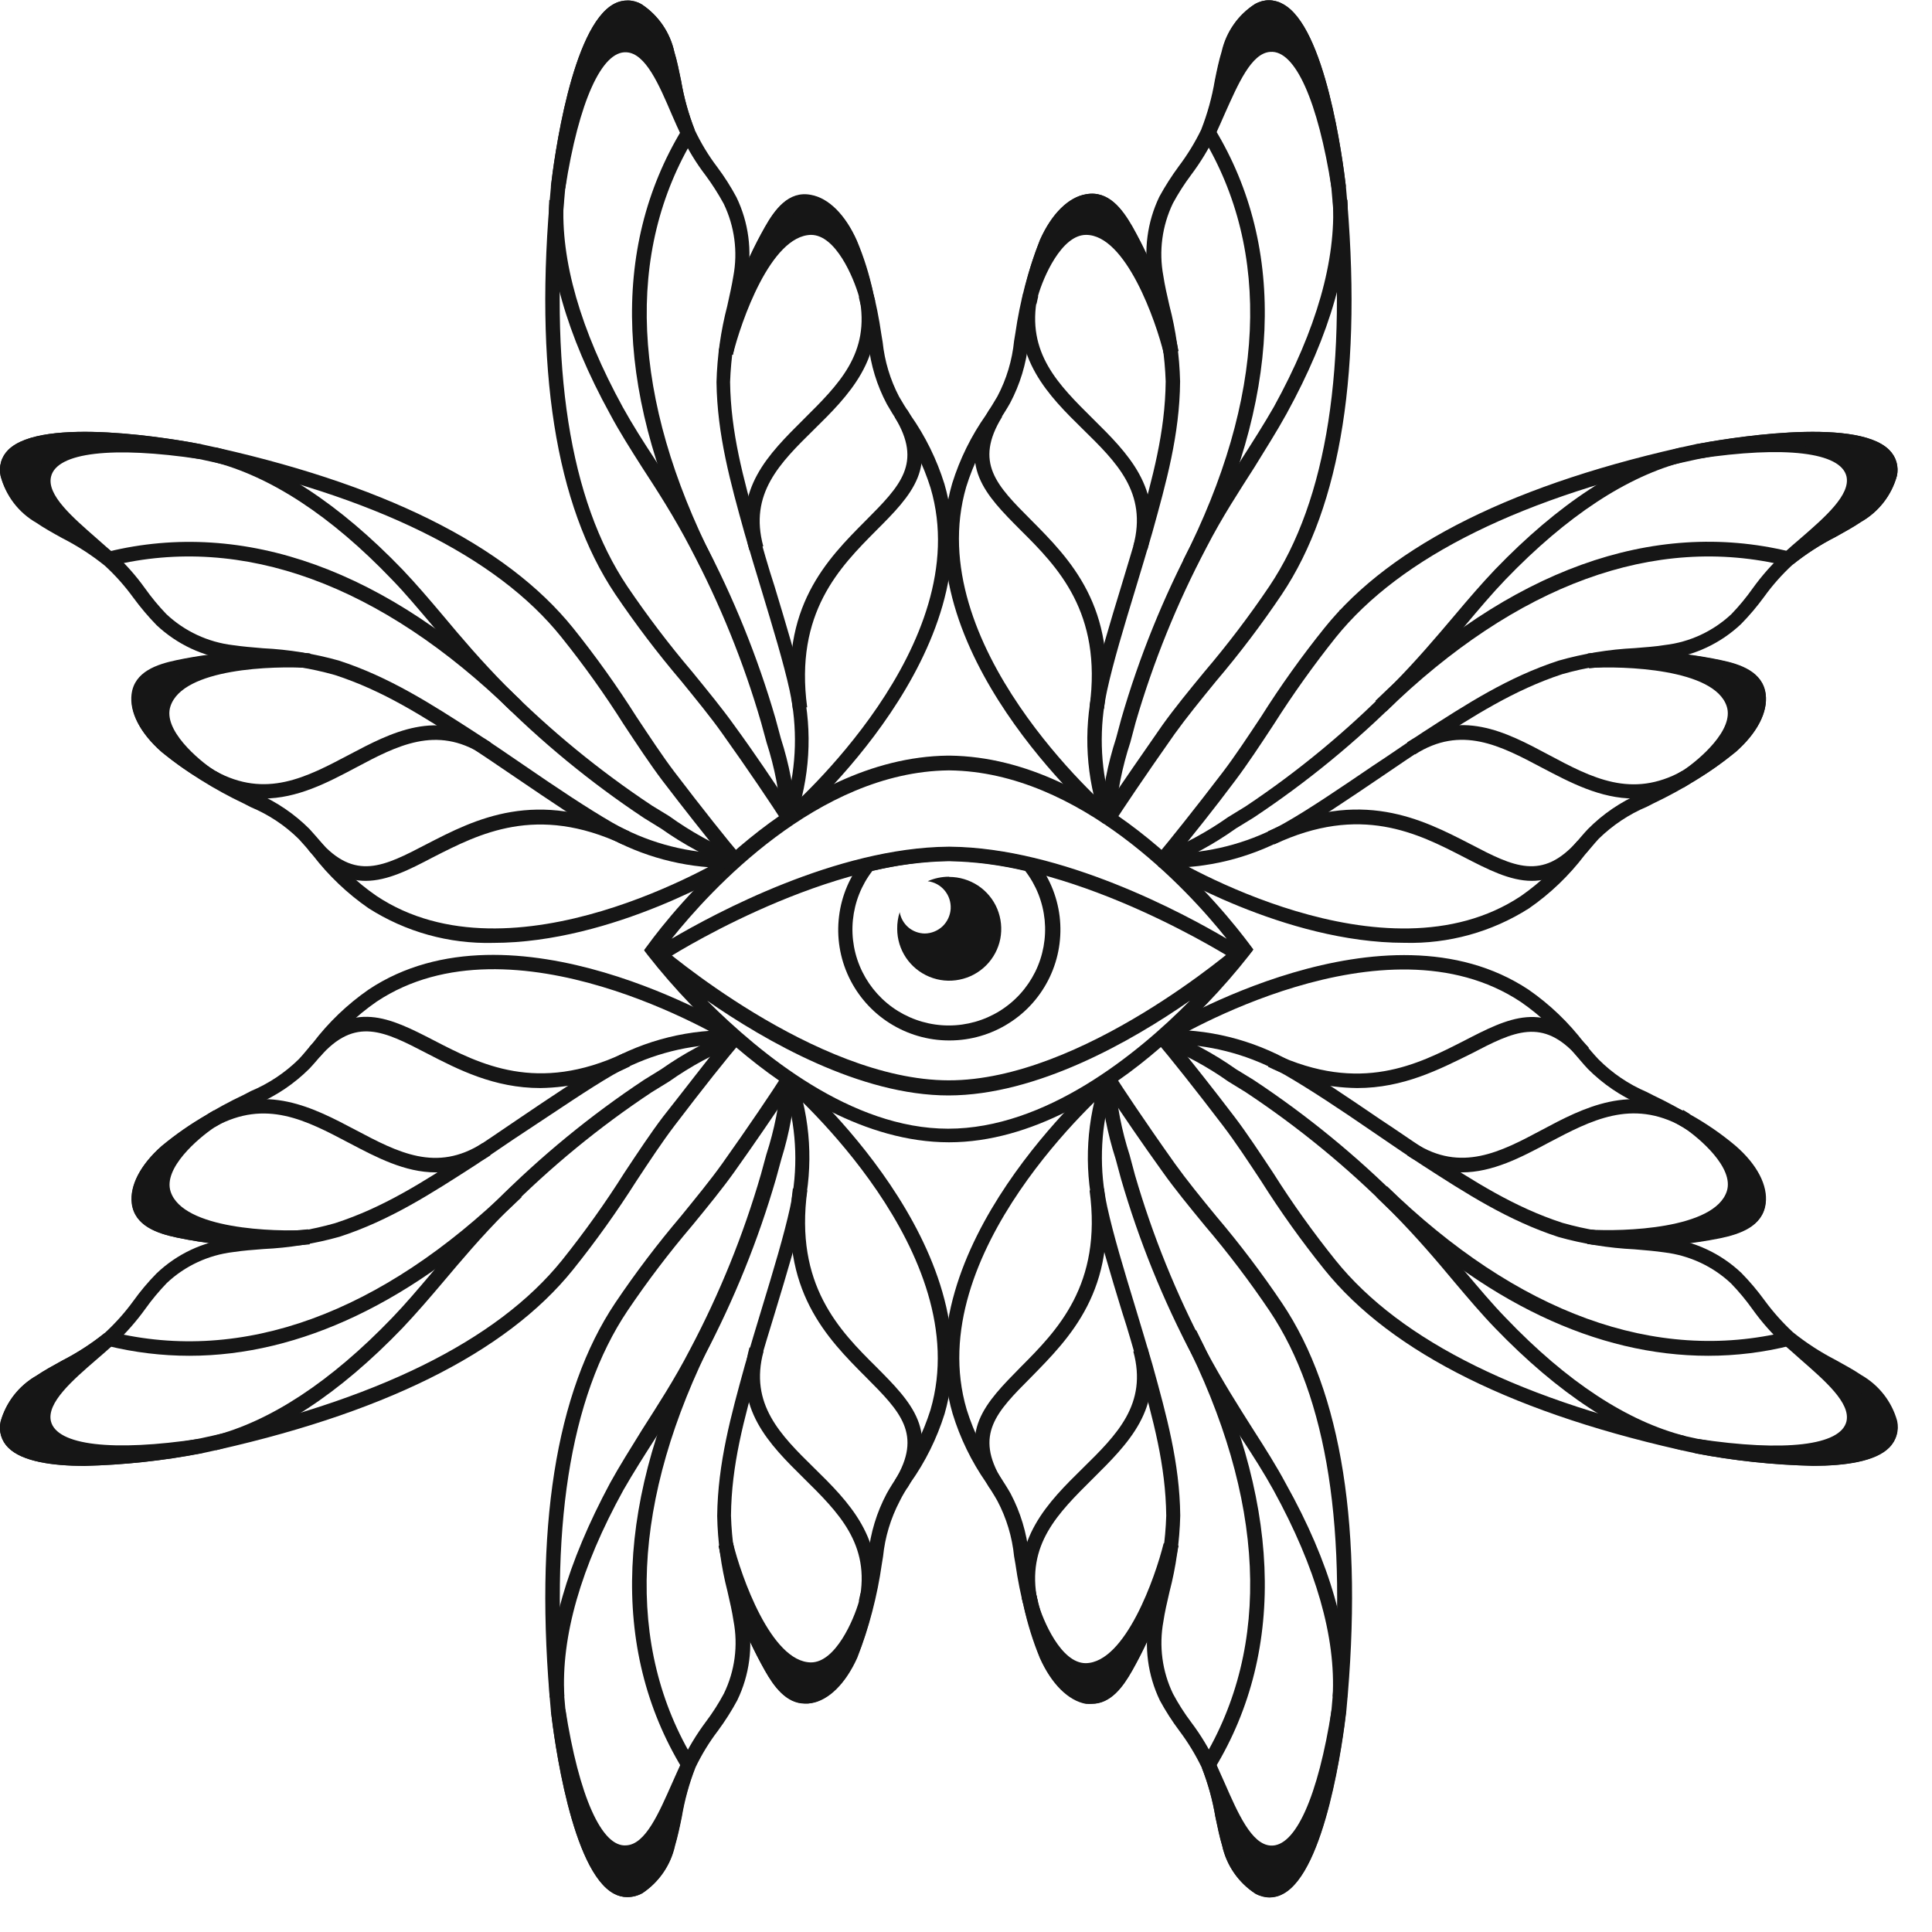 <?xml version="1.0" encoding="UTF-8"?> <svg xmlns="http://www.w3.org/2000/svg" width="28" height="28" viewBox="0 0 28 28" fill="none"> <g clip-path="url(#clip0_190_2919)"> <path d="M11.343 11.913C11.188 11.671 10.85 11.166 10.468 10.631C10.302 10.396 10.091 10.139 9.869 9.866C9.528 9.465 9.21 9.045 8.915 8.609C8.051 7.32 7.736 5.332 7.985 2.7C8.028 2.321 8.284 0.376 8.903 0.054C8.964 0.022 9.033 0.006 9.102 0.007C9.171 0.008 9.239 0.027 9.299 0.062C9.541 0.222 9.711 0.47 9.773 0.753C9.812 0.88 9.84 1.023 9.871 1.171C9.912 1.415 9.979 1.654 10.069 1.884C10.159 2.074 10.267 2.253 10.394 2.42C10.498 2.559 10.591 2.705 10.673 2.858C10.85 3.224 10.904 3.637 10.828 4.037C10.806 4.179 10.772 4.326 10.737 4.482C10.646 4.827 10.594 5.18 10.581 5.536C10.591 6.272 10.771 6.919 10.979 7.669C11.056 7.94 11.134 8.219 11.224 8.493C11.39 9.042 11.548 9.56 11.636 9.969C11.778 10.611 11.737 11.279 11.518 11.899L11.343 11.913ZM9.091 0.217C9.058 0.217 9.027 0.225 8.999 0.241C8.621 0.438 8.317 1.668 8.192 2.728C7.95 5.308 8.253 7.25 9.092 8.499C9.383 8.928 9.696 9.341 10.032 9.736C10.257 10.012 10.47 10.272 10.64 10.51C10.951 10.936 11.222 11.344 11.402 11.616C11.545 11.091 11.559 10.539 11.444 10.007C11.357 9.608 11.2 9.094 11.036 8.55C10.952 8.274 10.867 7.994 10.789 7.722C10.586 6.993 10.394 6.302 10.384 5.537C10.394 5.165 10.446 4.795 10.54 4.434C10.574 4.279 10.606 4.14 10.628 4.004C10.695 3.648 10.646 3.279 10.488 2.952C10.41 2.809 10.322 2.671 10.225 2.54C10.089 2.363 9.973 2.171 9.877 1.97C9.781 1.726 9.71 1.473 9.666 1.214C9.637 1.069 9.609 0.931 9.573 0.814C9.524 0.584 9.39 0.382 9.198 0.247C9.165 0.228 9.128 0.218 9.091 0.217Z" fill="#161616"></path> <path d="M15.959 11.893C15.74 11.273 15.699 10.603 15.841 9.961C15.929 9.554 16.086 9.032 16.253 8.486C16.335 8.212 16.421 7.934 16.498 7.662C16.706 6.913 16.886 6.269 16.894 5.528C16.882 5.173 16.83 4.82 16.739 4.476C16.703 4.321 16.669 4.167 16.647 4.029C16.572 3.63 16.626 3.217 16.802 2.851C16.885 2.699 16.979 2.552 17.082 2.412C17.208 2.245 17.318 2.067 17.409 1.878C17.499 1.648 17.565 1.409 17.606 1.165C17.637 1.01 17.666 0.874 17.705 0.747C17.737 0.606 17.796 0.472 17.88 0.353C17.963 0.234 18.07 0.133 18.192 0.056C18.253 0.022 18.321 0.004 18.39 0.004C18.459 0.004 18.527 0.022 18.588 0.056C19.208 0.377 19.461 2.319 19.506 2.704C19.753 5.335 19.44 7.327 18.576 8.616C18.282 9.053 17.964 9.473 17.623 9.874C17.401 10.146 17.192 10.403 17.024 10.637C16.588 11.256 16.261 11.745 16.149 11.92L15.959 11.893ZM18.399 0.21C18.361 0.212 18.324 0.222 18.292 0.241C18.099 0.376 17.964 0.578 17.915 0.808C17.879 0.925 17.851 1.063 17.822 1.207C17.777 1.465 17.706 1.719 17.611 1.963C17.514 2.164 17.397 2.356 17.263 2.534C17.165 2.665 17.077 2.802 16.999 2.946C16.842 3.273 16.793 3.641 16.86 3.998C16.88 4.132 16.913 4.276 16.948 4.428C17.042 4.788 17.094 5.157 17.103 5.528C17.096 6.302 16.903 6.987 16.7 7.719C16.621 7.993 16.535 8.273 16.453 8.547C16.287 9.091 16.132 9.606 16.045 10.006C15.929 10.538 15.943 11.09 16.087 11.615C16.267 11.341 16.553 10.932 16.847 10.508C17.018 10.269 17.23 10.009 17.456 9.735C17.792 9.34 18.106 8.927 18.396 8.497C19.235 7.247 19.537 5.304 19.295 2.721C19.173 1.665 18.867 0.435 18.489 0.237C18.461 0.221 18.43 0.212 18.399 0.21Z" fill="#161616"></path> <path d="M13.755 12.706C13.649 12.706 13.543 12.728 13.445 12.771C13.541 12.783 13.629 12.831 13.69 12.905C13.752 12.979 13.783 13.074 13.778 13.17C13.772 13.267 13.73 13.357 13.661 13.424C13.591 13.49 13.498 13.528 13.402 13.529C13.315 13.528 13.23 13.496 13.164 13.44C13.098 13.383 13.054 13.305 13.039 13.22C13.014 13.298 13.002 13.379 13.003 13.461C13.003 13.61 13.047 13.755 13.13 13.879C13.213 14.003 13.331 14.099 13.469 14.156C13.607 14.213 13.758 14.228 13.905 14.198C14.051 14.169 14.185 14.098 14.291 13.992C14.396 13.887 14.468 13.753 14.497 13.607C14.525 13.461 14.51 13.31 14.453 13.172C14.396 13.035 14.299 12.918 14.175 12.835C14.05 12.753 13.905 12.709 13.755 12.709V12.706Z" fill="#161616"></path> <path d="M13.754 16.555C12.538 16.555 11.416 15.815 10.688 15.195C10.21 14.789 9.774 14.336 9.387 13.842L9.339 13.779L9.457 13.624L9.547 13.691C9.57 13.711 11.813 15.654 13.748 15.657C15.682 15.661 17.925 13.711 17.949 13.691L18.032 13.618L18.157 13.773L18.108 13.838C17.721 14.331 17.285 14.784 16.807 15.19C16.079 15.821 14.956 16.555 13.754 16.555ZM10.248 14.502C11.024 15.275 12.336 16.358 13.742 16.358C15.147 16.358 16.476 15.284 17.246 14.502C16.396 15.093 15.027 15.874 13.748 15.876C12.468 15.877 11.098 15.091 10.248 14.502Z" fill="#161616"></path> <path d="M9.554 13.96L9.334 13.77L9.393 13.691C9.731 13.227 11.503 10.979 13.737 10.951H13.764C15.998 10.979 17.77 13.232 18.108 13.684L18.166 13.762L18.096 13.834L17.951 13.956L17.885 13.912C17.863 13.899 15.669 12.495 13.768 12.477H13.741C11.835 12.5 9.641 13.903 9.618 13.925L9.554 13.96ZM13.743 11.165C11.852 11.189 10.288 12.912 9.734 13.605C10.355 13.241 12.119 12.286 13.743 12.271H13.769C15.395 12.286 17.162 13.241 17.778 13.605C17.219 12.902 15.651 11.189 13.763 11.165H13.743Z" fill="#161616"></path> <path d="M19.419 8.865L19.416 8.837H19.521L19.624 8.815L19.628 8.845H19.418H19.523L19.419 8.865Z" fill="#161616"></path> <path d="M0.163 6.731L0.188 6.629L0.155 6.731L0.166 6.522C0.18 6.52 0.193 6.52 0.206 6.522L0.163 6.731Z" fill="#161616"></path> <path d="M13.751 15.079C13.447 15.078 13.15 14.991 12.893 14.828C12.637 14.666 12.432 14.434 12.302 14.16C12.172 13.886 12.123 13.581 12.16 13.281C12.196 12.98 12.318 12.696 12.509 12.461L12.531 12.433H12.567C12.952 12.338 13.347 12.286 13.744 12.278H13.772C14.169 12.286 14.564 12.338 14.95 12.433H14.984L15.007 12.461C15.199 12.696 15.32 12.98 15.357 13.281C15.393 13.581 15.344 13.886 15.214 14.16C15.084 14.434 14.88 14.666 14.623 14.828C14.367 14.991 14.07 15.078 13.766 15.079H13.751ZM12.643 12.622C12.484 12.828 12.387 13.074 12.361 13.333C12.335 13.592 12.383 13.852 12.498 14.085C12.614 14.319 12.792 14.515 13.013 14.652C13.235 14.789 13.49 14.862 13.751 14.862C14.011 14.862 14.267 14.789 14.488 14.652C14.709 14.515 14.887 14.319 15.003 14.085C15.118 13.852 15.165 13.592 15.14 13.333C15.114 13.074 15.017 12.828 14.858 12.622C14.499 12.536 14.132 12.489 13.763 12.481H13.737C13.368 12.489 13.001 12.536 12.643 12.622Z" fill="#161616"></path> <path fill-rule="evenodd" clip-rule="evenodd" d="M4.479 9.575C3.845 9.507 3.204 9.538 2.58 9.67C2.204 9.748 2.038 9.875 2.014 10.073C1.989 10.271 2.103 10.537 2.412 10.815C2.617 10.984 2.837 11.136 3.068 11.266C3.068 11.266 2.207 10.709 2.373 10.211C2.619 9.458 4.479 9.575 4.479 9.575Z" fill="#161616"></path> <path d="M3.103 11.415L3.008 11.355L2.991 11.344C2.76 11.215 2.542 11.064 2.339 10.894C2.029 10.622 1.874 10.319 1.907 10.06C1.947 9.735 2.274 9.627 2.555 9.568C3.19 9.434 3.842 9.401 4.486 9.472L4.469 9.681C3.973 9.65 2.65 9.681 2.47 10.237C2.358 10.577 2.872 11.01 3.103 11.165L3.118 11.174L3.21 11.227L3.103 11.415ZM2.626 9.768H2.603C2.2 9.851 2.138 9.974 2.119 10.077C2.114 10.235 2.17 10.388 2.274 10.506C2.239 10.394 2.239 10.274 2.274 10.162C2.34 9.993 2.465 9.852 2.626 9.768Z" fill="#161616"></path> <path fill-rule="evenodd" clip-rule="evenodd" d="M1.59 8.104C1.28 7.841 0.87 7.668 0.587 7.476C0.36 7.345 0.193 7.131 0.121 6.879C-0.023 6.139 1.983 6.364 2.914 6.543C1.933 6.396 0.766 6.356 0.641 6.876C0.54 7.272 1.125 7.679 1.59 8.104Z" fill="#161616"></path> <path d="M1.52 8.183C1.328 8.029 1.12 7.895 0.9 7.783C0.765 7.708 0.639 7.637 0.529 7.563C0.275 7.419 0.088 7.18 0.009 6.899C-0.006 6.832 -0.004 6.762 0.015 6.696C0.034 6.63 0.07 6.57 0.119 6.522C0.613 6.028 2.547 6.367 2.93 6.441L2.895 6.653C1.629 6.463 0.824 6.557 0.74 6.907C0.675 7.173 1.05 7.495 1.405 7.806C1.491 7.88 1.578 7.961 1.661 8.032L1.52 8.183ZM0.881 6.482C0.594 6.505 0.374 6.564 0.27 6.669C0.245 6.693 0.227 6.723 0.218 6.757C0.208 6.79 0.208 6.825 0.217 6.859C0.288 7.083 0.441 7.272 0.645 7.388L0.728 7.441C0.651 7.364 0.593 7.271 0.56 7.168C0.527 7.066 0.518 6.956 0.535 6.85C0.559 6.765 0.603 6.688 0.663 6.624C0.724 6.561 0.798 6.512 0.881 6.483V6.482Z" fill="#161616"></path> <path d="M7.146 13.665C6.507 13.681 5.878 13.506 5.34 13.162C5.034 12.95 4.762 12.691 4.535 12.396C4.463 12.309 4.395 12.229 4.331 12.161C4.131 11.963 3.894 11.806 3.633 11.697L3.534 11.646C3.11 11.445 2.711 11.195 2.346 10.902C2.036 10.631 1.88 10.326 1.913 10.069C1.953 9.744 2.281 9.634 2.561 9.576C3.198 9.439 3.852 9.404 4.499 9.472L4.476 9.682C3.854 9.615 3.226 9.645 2.614 9.774C2.211 9.859 2.149 9.979 2.129 10.083C2.105 10.267 2.242 10.51 2.493 10.731C2.843 11.014 3.226 11.255 3.632 11.449L3.73 11.5C4.012 11.623 4.268 11.797 4.485 12.014C4.552 12.087 4.622 12.169 4.698 12.258C4.91 12.539 5.166 12.784 5.456 12.984C7.429 14.298 10.473 12.458 10.6 12.378L10.712 12.557C10.614 12.619 8.883 13.665 7.146 13.665Z" fill="#161616"></path> <path d="M10.508 12.579C9.902 12.573 9.307 12.413 8.779 12.115C8.416 11.909 7.967 11.604 7.493 11.282C7.255 11.12 7.013 10.956 6.778 10.8C6.123 10.377 5.557 10.012 4.854 9.783C4.51 9.686 4.157 9.629 3.801 9.611C3.646 9.599 3.49 9.587 3.348 9.565C2.944 9.516 2.566 9.339 2.269 9.06C2.148 8.936 2.036 8.803 1.933 8.663C1.811 8.495 1.673 8.339 1.52 8.199C1.328 8.044 1.12 7.91 0.9 7.798C0.765 7.724 0.639 7.653 0.529 7.578C0.401 7.505 0.29 7.408 0.2 7.291C0.111 7.174 0.046 7.041 0.009 6.899C-0.006 6.832 -0.004 6.762 0.015 6.695C0.034 6.629 0.07 6.569 0.119 6.52C0.613 6.028 2.547 6.365 2.93 6.441C5.524 6.995 7.331 7.891 8.306 9.102C8.635 9.512 8.941 9.941 9.222 10.385C9.416 10.676 9.599 10.956 9.773 11.185C10.172 11.709 10.549 12.183 10.736 12.401L10.662 12.574C10.611 12.577 10.56 12.579 10.508 12.579ZM1.219 6.469C0.769 6.469 0.413 6.528 0.27 6.67C0.245 6.694 0.227 6.725 0.217 6.758C0.208 6.791 0.207 6.827 0.216 6.86C0.286 7.085 0.44 7.274 0.645 7.39C0.748 7.458 0.87 7.526 0.999 7.598C1.233 7.717 1.454 7.86 1.658 8.025C1.823 8.177 1.972 8.345 2.102 8.527C2.196 8.659 2.299 8.784 2.412 8.901C2.677 9.15 3.015 9.307 3.376 9.35C3.511 9.37 3.658 9.382 3.813 9.395C4.185 9.413 4.554 9.473 4.913 9.574C5.644 9.812 6.249 10.202 6.888 10.615C7.127 10.77 7.369 10.937 7.608 11.1C8.073 11.42 8.523 11.719 8.878 11.924C9.352 12.194 9.884 12.346 10.429 12.367C10.223 12.115 9.917 11.729 9.599 11.312C9.421 11.076 9.236 10.796 9.041 10.501C8.764 10.062 8.462 9.64 8.137 9.235C7.198 8.061 5.429 7.191 2.888 6.653C2.339 6.543 1.78 6.481 1.219 6.469Z" fill="#161616"></path> <path d="M7.412 10.312C5.519 8.471 3.515 7.736 1.615 8.2L1.563 7.996C3.54 7.513 5.612 8.261 7.559 10.162L7.412 10.312Z" fill="#161616"></path> <path d="M10.619 12.568C10.252 12.425 9.906 12.238 9.585 12.011L9.334 11.856C8.558 11.341 7.837 10.748 7.182 10.086C6.819 9.721 6.525 9.373 6.266 9.064C6.064 8.827 5.875 8.599 5.681 8.4C4.792 7.471 3.915 6.902 3.076 6.689L3.129 6.484C4.007 6.707 4.916 7.303 5.833 8.254C6.031 8.462 6.224 8.688 6.427 8.929C6.685 9.238 6.976 9.58 7.331 9.939C7.976 10.587 8.685 11.168 9.447 11.674L9.699 11.828C10.007 12.05 10.341 12.235 10.693 12.378L10.619 12.568Z" fill="#161616"></path> <path d="M3.815 11.573C3.536 11.57 3.263 11.497 3.021 11.361L3.123 11.175C3.854 11.576 4.438 11.266 5.056 10.94C5.673 10.614 6.333 10.264 7.107 10.757L6.993 10.935C6.323 10.507 5.752 10.808 5.155 11.126C4.75 11.341 4.31 11.573 3.815 11.573Z" fill="#161616"></path> <path d="M5.299 12.766C5.029 12.766 4.76 12.649 4.474 12.324L4.629 12.184C5.146 12.772 5.56 12.559 6.181 12.235C6.888 11.87 7.768 11.417 9.117 12.048L9.027 12.239C7.772 11.652 6.944 12.084 6.278 12.423C5.939 12.601 5.619 12.766 5.299 12.766Z" fill="#161616"></path> <path fill-rule="evenodd" clip-rule="evenodd" d="M4.479 17.926C3.845 17.996 3.205 17.964 2.581 17.833C2.204 17.754 2.038 17.627 2.014 17.429C1.989 17.231 2.103 16.965 2.412 16.688C2.617 16.518 2.836 16.366 3.068 16.236C3.068 16.236 2.207 16.795 2.373 17.301C2.619 18.045 4.479 17.926 4.479 17.926Z" fill="#161616"></path> <path d="M3.822 18.067C3.398 18.067 2.975 18.023 2.559 17.935C2.279 17.876 1.95 17.766 1.909 17.442C1.877 17.185 2.034 16.881 2.342 16.609C2.546 16.439 2.764 16.287 2.995 16.157L3.011 16.146L3.102 16.091L3.209 16.278L3.121 16.332L3.104 16.341C2.873 16.496 2.361 16.931 2.473 17.27C2.651 17.816 3.976 17.855 4.471 17.824L4.489 18.034C4.268 18.057 4.045 18.068 3.822 18.067ZM2.271 16.984C2.167 17.101 2.111 17.254 2.116 17.411C2.128 17.519 2.196 17.64 2.6 17.72H2.623C2.46 17.634 2.334 17.49 2.269 17.318C2.238 17.21 2.24 17.095 2.274 16.988L2.271 16.984Z" fill="#161616"></path> <path fill-rule="evenodd" clip-rule="evenodd" d="M1.59 19.398C1.288 19.662 0.87 19.835 0.587 20.027C0.36 20.157 0.193 20.371 0.121 20.622C-0.023 21.362 1.983 21.139 2.914 20.958C1.933 21.105 0.768 21.147 0.641 20.625C0.542 20.226 1.126 19.822 1.59 19.398Z" fill="#161616"></path> <path d="M1.224 21.245C0.759 21.245 0.32 21.181 0.121 20.982C0.071 20.933 0.035 20.873 0.015 20.807C-0.004 20.74 -0.006 20.67 0.009 20.602C0.088 20.322 0.274 20.084 0.527 19.939C0.638 19.864 0.763 19.795 0.898 19.721C1.118 19.608 1.326 19.474 1.519 19.318L1.66 19.473C1.576 19.549 1.489 19.628 1.404 19.699C1.046 20.008 0.675 20.332 0.738 20.598C0.824 20.946 1.627 21.042 2.893 20.852L2.929 21.059C2.367 21.169 1.796 21.231 1.224 21.245ZM0.729 20.059L0.645 20.114C0.44 20.229 0.287 20.418 0.217 20.643C0.208 20.676 0.208 20.712 0.218 20.745C0.227 20.779 0.245 20.809 0.27 20.833C0.374 20.937 0.594 20.997 0.881 21.02C0.798 20.99 0.724 20.941 0.663 20.877C0.603 20.813 0.559 20.735 0.535 20.651C0.518 20.544 0.527 20.434 0.56 20.332C0.594 20.229 0.652 20.136 0.729 20.059Z" fill="#161616"></path> <path d="M3.827 18.066C3.402 18.066 2.979 18.022 2.563 17.935C2.282 17.875 1.953 17.766 1.913 17.441C1.88 17.183 2.037 16.88 2.346 16.609C2.712 16.315 3.111 16.065 3.536 15.865L3.633 15.814C3.894 15.705 4.131 15.547 4.331 15.35C4.397 15.281 4.463 15.195 4.535 15.114C4.762 14.816 5.034 14.555 5.343 14.341C7.423 12.957 10.579 14.864 10.712 14.946L10.602 15.124C10.473 15.045 7.429 13.205 5.458 14.517C5.168 14.718 4.911 14.963 4.698 15.243C4.622 15.332 4.552 15.416 4.485 15.487C4.266 15.705 4.008 15.88 3.723 16.001L3.626 16.05C3.218 16.245 2.835 16.484 2.482 16.765C2.231 16.988 2.096 17.229 2.119 17.415C2.132 17.515 2.198 17.642 2.603 17.724C3.215 17.853 3.843 17.883 4.465 17.816L4.487 18.025C4.268 18.051 4.048 18.065 3.827 18.066Z" fill="#161616"></path> <path d="M1.224 21.244C0.759 21.244 0.32 21.181 0.121 20.981C0.071 20.933 0.035 20.872 0.015 20.806C-0.004 20.74 -0.006 20.669 0.009 20.602C0.088 20.322 0.274 20.083 0.527 19.938C0.638 19.864 0.763 19.794 0.898 19.72C1.118 19.608 1.326 19.473 1.519 19.318C1.672 19.177 1.811 19.022 1.933 18.854C2.034 18.713 2.146 18.58 2.268 18.456C2.563 18.174 2.942 17.996 3.348 17.947C3.492 17.924 3.642 17.913 3.802 17.899C4.159 17.883 4.512 17.825 4.856 17.727C5.557 17.5 6.123 17.135 6.778 16.711C7.013 16.556 7.255 16.392 7.491 16.231C7.967 15.908 8.422 15.603 8.779 15.397C9.351 15.07 10.003 14.909 10.662 14.933L10.736 15.105C10.549 15.317 10.172 15.793 9.773 16.318C9.599 16.547 9.416 16.824 9.222 17.118C8.94 17.562 8.634 17.991 8.304 18.402C7.331 19.612 5.524 20.506 2.932 21.061C2.369 21.17 1.797 21.231 1.224 21.244ZM10.434 15.136C9.889 15.156 9.356 15.307 8.883 15.578C8.532 15.781 8.082 16.09 7.611 16.4C7.373 16.555 7.13 16.726 6.894 16.883C6.253 17.296 5.653 17.686 4.921 17.924C4.561 18.025 4.191 18.085 3.818 18.102C3.663 18.114 3.517 18.125 3.38 18.146C3.019 18.189 2.681 18.346 2.417 18.595C2.305 18.712 2.201 18.836 2.107 18.968C1.976 19.15 1.828 19.318 1.665 19.471C1.46 19.635 1.239 19.778 1.005 19.898C0.875 19.969 0.752 20.037 0.65 20.107C0.445 20.222 0.291 20.412 0.222 20.636C0.213 20.669 0.213 20.705 0.222 20.738C0.231 20.772 0.25 20.802 0.275 20.826C0.575 21.128 1.844 21.049 2.895 20.848C5.436 20.305 7.203 19.435 8.146 18.263C8.471 17.857 8.773 17.434 9.05 16.995C9.247 16.698 9.432 16.418 9.609 16.185C9.928 15.781 10.229 15.386 10.434 15.136Z" fill="#161616"></path> <path d="M2.744 19.649C2.347 19.649 1.951 19.601 1.565 19.507L1.615 19.303C3.517 19.767 5.521 19.038 7.412 17.195L7.56 17.35C5.998 18.862 4.353 19.649 2.744 19.649Z" fill="#161616"></path> <path d="M3.129 21.018L3.078 20.814C3.915 20.601 4.792 20.025 5.681 19.101C5.875 18.9 6.064 18.676 6.266 18.438C6.526 18.128 6.821 17.78 7.182 17.415C7.838 16.756 8.559 16.164 9.334 15.65L9.585 15.495C9.906 15.269 10.253 15.082 10.618 14.94L10.693 15.136C10.341 15.274 10.007 15.455 9.699 15.673L9.447 15.828C8.685 16.333 7.977 16.915 7.333 17.564C6.976 17.922 6.684 18.269 6.427 18.574C6.224 18.814 6.031 19.038 5.833 19.247C4.916 20.2 4.007 20.796 3.129 21.018Z" fill="#161616"></path> <path d="M6.314 16.991C5.869 16.991 5.458 16.775 5.056 16.563C4.435 16.236 3.854 15.927 3.123 16.326L3.021 16.142C3.852 15.687 4.544 16.054 5.155 16.377C5.766 16.7 6.323 16.996 6.993 16.567L7.107 16.744C6.873 16.902 6.597 16.989 6.314 16.991Z" fill="#161616"></path> <path d="M7.831 15.769C7.161 15.769 6.638 15.5 6.186 15.266C5.566 14.944 5.149 14.729 4.635 15.317L4.48 15.179C5.101 14.468 5.654 14.751 6.29 15.079C6.956 15.424 7.784 15.852 9.039 15.264L9.129 15.455C8.725 15.655 8.282 15.762 7.831 15.769Z" fill="#161616"></path> <path fill-rule="evenodd" clip-rule="evenodd" d="M23.021 9.575C23.655 9.505 24.296 9.537 24.919 9.67C25.296 9.749 25.462 9.874 25.486 10.072C25.511 10.27 25.396 10.536 25.088 10.813C24.884 10.984 24.664 11.135 24.432 11.265C24.432 11.265 25.286 10.708 25.131 10.202C24.881 9.458 23.021 9.575 23.021 9.575Z" fill="#161616"></path> <path d="M24.396 11.416L24.288 11.228L24.377 11.174L24.394 11.165C24.625 11.01 25.137 10.577 25.025 10.237C24.847 9.689 23.524 9.65 23.027 9.681L23.01 9.471C23.655 9.4 24.307 9.433 24.942 9.567C25.222 9.625 25.55 9.735 25.59 10.06C25.623 10.317 25.466 10.62 25.157 10.893C24.956 11.063 24.74 11.214 24.51 11.344L24.495 11.355L24.396 11.416ZM24.873 9.768C25.037 9.854 25.162 9.997 25.227 10.17C25.263 10.282 25.263 10.402 25.227 10.514C25.331 10.396 25.387 10.243 25.382 10.086C25.37 9.984 25.303 9.858 24.898 9.777L24.873 9.768Z" fill="#161616"></path> <path fill-rule="evenodd" clip-rule="evenodd" d="M25.907 8.104C26.209 7.839 26.627 7.666 26.91 7.474C27.138 7.344 27.305 7.13 27.376 6.879C27.52 6.139 25.522 6.362 24.584 6.543C25.564 6.396 26.73 6.354 26.856 6.876C26.959 7.272 26.372 7.679 25.907 8.104Z" fill="#161616"></path> <path d="M25.98 8.183L25.838 8.028C25.922 7.951 26.009 7.874 26.096 7.801C26.454 7.491 26.823 7.168 26.76 6.902C26.674 6.554 25.869 6.458 24.605 6.648L24.569 6.441C24.953 6.368 26.887 6.028 27.38 6.521C27.429 6.57 27.465 6.63 27.485 6.697C27.504 6.763 27.506 6.833 27.49 6.9C27.412 7.181 27.226 7.419 26.972 7.564C26.862 7.638 26.736 7.708 26.602 7.782C26.381 7.894 26.173 8.029 25.98 8.183ZM26.619 6.481C26.701 6.511 26.776 6.56 26.836 6.624C26.896 6.689 26.94 6.766 26.965 6.851C26.982 6.958 26.973 7.067 26.939 7.17C26.905 7.273 26.848 7.366 26.771 7.442L26.854 7.388C27.06 7.272 27.213 7.083 27.283 6.859C27.292 6.825 27.291 6.79 27.282 6.756C27.273 6.723 27.255 6.692 27.23 6.668C27.126 6.565 26.906 6.506 26.619 6.481Z" fill="#161616"></path> <path d="M20.355 13.664C18.617 13.664 16.886 12.618 16.787 12.558L16.897 12.379C17.026 12.458 20.069 14.296 22.041 12.987C22.331 12.785 22.587 12.54 22.801 12.259C22.877 12.17 22.947 12.086 23.014 12.015C23.23 11.797 23.487 11.622 23.769 11.5L23.867 11.45C24.275 11.256 24.66 11.017 25.013 10.736C25.265 10.514 25.401 10.271 25.376 10.087C25.364 9.985 25.297 9.858 24.892 9.778C24.281 9.648 23.652 9.617 23.031 9.685L23.009 9.476C23.653 9.405 24.305 9.437 24.939 9.572C25.221 9.631 25.548 9.741 25.589 10.064C25.623 10.322 25.465 10.626 25.156 10.898C24.79 11.191 24.39 11.441 23.966 11.642L23.868 11.692C23.608 11.801 23.372 11.959 23.17 12.156C23.105 12.226 23.038 12.311 22.967 12.391C22.74 12.69 22.468 12.951 22.159 13.165C21.621 13.507 20.993 13.681 20.355 13.664Z" fill="#161616"></path> <path d="M16.991 12.577H16.836L16.762 12.404C16.948 12.182 17.328 11.707 17.725 11.186C17.899 10.957 18.082 10.68 18.276 10.388C18.557 9.942 18.864 9.513 19.194 9.102C20.167 7.89 21.976 6.995 24.568 6.439C24.953 6.366 26.887 6.028 27.379 6.52C27.428 6.568 27.465 6.628 27.484 6.695C27.504 6.761 27.506 6.831 27.491 6.899C27.412 7.179 27.226 7.417 26.972 7.562C26.862 7.637 26.737 7.706 26.602 7.781C26.382 7.893 26.174 8.028 25.981 8.183C25.828 8.324 25.69 8.479 25.569 8.647C25.466 8.788 25.354 8.921 25.232 9.045C24.936 9.324 24.558 9.502 24.154 9.551C24.009 9.572 23.859 9.585 23.701 9.597C23.344 9.614 22.99 9.672 22.646 9.769C21.945 9.998 21.351 10.38 20.724 10.785C20.488 10.94 20.246 11.104 20.01 11.265C19.534 11.588 19.079 11.893 18.723 12.1C18.195 12.403 17.599 12.567 16.991 12.577ZM26.28 6.469C25.719 6.48 25.16 6.541 24.61 6.653C22.069 7.196 20.302 8.067 19.359 9.238C19.037 9.642 18.737 10.063 18.46 10.499C18.265 10.796 18.08 11.076 17.904 11.31C17.593 11.726 17.283 12.113 17.073 12.367C17.619 12.345 18.151 12.193 18.625 11.924C18.982 11.721 19.427 11.418 19.898 11.098C20.136 10.943 20.379 10.771 20.617 10.615C21.256 10.202 21.858 9.812 22.59 9.574C22.949 9.472 23.319 9.411 23.691 9.393C23.846 9.38 24.002 9.37 24.129 9.348C24.49 9.306 24.827 9.149 25.092 8.901C25.205 8.784 25.308 8.659 25.402 8.526C25.533 8.344 25.682 8.176 25.846 8.024C26.051 7.859 26.272 7.716 26.506 7.596C26.634 7.525 26.757 7.457 26.859 7.388C27.064 7.272 27.218 7.083 27.287 6.858C27.296 6.825 27.296 6.79 27.287 6.756C27.278 6.723 27.26 6.692 27.235 6.668C27.087 6.526 26.73 6.469 26.28 6.469Z" fill="#161616"></path> <path d="M20.088 10.312L19.933 10.157C21.88 8.262 23.952 7.515 25.927 7.991L25.885 8.2C23.983 7.736 21.979 8.471 20.088 10.312Z" fill="#161616"></path> <path d="M16.881 12.566L16.807 12.377C17.158 12.239 17.491 12.059 17.799 11.842L18.052 11.687C18.815 11.178 19.524 10.591 20.167 9.937C20.524 9.578 20.815 9.232 21.074 8.927C21.276 8.687 21.468 8.463 21.667 8.254C22.584 7.302 23.493 6.707 24.371 6.482L24.422 6.687C23.584 6.9 22.708 7.476 21.819 8.399C21.625 8.601 21.436 8.825 21.236 9.063C20.975 9.373 20.679 9.721 20.317 10.086C19.662 10.745 18.941 11.337 18.166 11.851L17.913 12.006C17.593 12.234 17.247 12.422 16.881 12.566Z" fill="#161616"></path> <path d="M23.685 11.573C23.191 11.573 22.755 11.34 22.345 11.125C21.745 10.807 21.177 10.506 20.507 10.934L20.394 10.758C21.169 10.263 21.816 10.603 22.444 10.939C23.073 11.275 23.647 11.576 24.377 11.176L24.48 11.36C24.238 11.498 23.964 11.571 23.685 11.573Z" fill="#161616"></path> <path d="M22.201 12.766C21.881 12.766 21.562 12.6 21.216 12.422C20.55 12.079 19.72 11.649 18.467 12.238L18.377 12.048C19.727 11.415 20.606 11.87 21.314 12.235C21.934 12.559 22.351 12.772 22.865 12.184L23.02 12.323C22.741 12.648 22.471 12.766 22.201 12.766Z" fill="#161616"></path> <path fill-rule="evenodd" clip-rule="evenodd" d="M23.021 17.926C23.655 17.995 24.295 17.963 24.919 17.831C25.296 17.753 25.46 17.627 25.486 17.428C25.513 17.228 25.396 16.963 25.088 16.688C24.883 16.517 24.663 16.366 24.43 16.236C24.43 16.236 25.291 16.795 25.125 17.299C24.881 18.044 23.021 17.926 23.021 17.926Z" fill="#161616"></path> <path d="M23.677 18.066C23.454 18.066 23.231 18.054 23.009 18.029L23.027 17.82C23.522 17.851 24.846 17.813 25.026 17.265C25.137 16.924 24.625 16.491 24.394 16.337L24.377 16.326L24.287 16.275L24.394 16.086L24.489 16.146L24.504 16.157C24.736 16.287 24.955 16.438 25.157 16.609C25.468 16.88 25.623 17.183 25.59 17.441C25.55 17.766 25.221 17.876 24.94 17.935C24.525 18.022 24.102 18.066 23.677 18.066ZM25.229 16.983C25.264 17.095 25.264 17.214 25.229 17.325C25.165 17.499 25.039 17.642 24.875 17.729H24.898C25.303 17.644 25.364 17.516 25.382 17.42C25.387 17.261 25.331 17.107 25.226 16.988L25.229 16.983Z" fill="#161616"></path> <path fill-rule="evenodd" clip-rule="evenodd" d="M25.907 19.398C26.209 19.66 26.627 19.834 26.91 20.026C27.137 20.157 27.304 20.371 27.376 20.623C27.519 21.362 25.522 21.138 24.584 20.959C25.562 21.106 26.729 21.147 26.856 20.626C26.959 20.225 26.372 19.823 25.907 19.398Z" fill="#161616"></path> <path d="M26.276 21.244C25.703 21.231 25.132 21.171 24.569 21.062L24.605 20.854C25.869 21.044 26.674 20.95 26.76 20.601C26.823 20.334 26.45 20.012 26.094 19.701C26.009 19.627 25.922 19.546 25.838 19.475L25.98 19.32C26.172 19.475 26.38 19.61 26.6 19.723C26.735 19.797 26.861 19.866 26.971 19.941C27.224 20.085 27.41 20.324 27.489 20.605C27.504 20.672 27.502 20.742 27.482 20.808C27.463 20.875 27.427 20.935 27.377 20.984C27.18 21.18 26.746 21.244 26.276 21.244ZM26.771 20.06C26.848 20.136 26.906 20.229 26.939 20.332C26.973 20.435 26.982 20.544 26.965 20.651C26.94 20.735 26.896 20.813 26.836 20.877C26.776 20.942 26.701 20.991 26.619 21.021C26.906 20.996 27.126 20.937 27.23 20.834C27.255 20.809 27.273 20.779 27.282 20.745C27.291 20.712 27.291 20.677 27.283 20.643C27.213 20.419 27.06 20.229 26.854 20.114C26.828 20.096 26.8 20.077 26.771 20.06Z" fill="#161616"></path> <path d="M23.673 18.066C23.45 18.065 23.227 18.053 23.006 18.03L23.029 17.821C23.651 17.887 24.279 17.856 24.891 17.728C25.296 17.643 25.356 17.516 25.375 17.419C25.398 17.235 25.263 16.992 25.012 16.771C24.659 16.489 24.274 16.249 23.865 16.056L23.768 16.006C23.485 15.883 23.229 15.709 23.012 15.491C22.945 15.42 22.876 15.336 22.8 15.247C22.587 14.966 22.331 14.721 22.041 14.521C20.068 13.209 17.024 15.049 16.895 15.127L16.785 14.948C16.919 14.866 20.074 12.96 22.156 14.345C22.464 14.559 22.736 14.82 22.962 15.118C23.034 15.203 23.101 15.284 23.166 15.352C23.366 15.553 23.603 15.714 23.864 15.825L23.962 15.875C24.386 16.076 24.785 16.326 25.151 16.619C25.462 16.891 25.617 17.195 25.584 17.451C25.544 17.776 25.215 17.886 24.934 17.945C24.519 18.029 24.096 18.069 23.673 18.066Z" fill="#161616"></path> <path d="M26.276 21.243C25.703 21.23 25.132 21.17 24.569 21.062C21.976 20.506 20.168 19.61 19.194 18.399C18.864 17.989 18.558 17.561 18.277 17.116C18.083 16.822 17.9 16.545 17.727 16.318C17.329 15.795 16.951 15.32 16.763 15.1L16.838 14.927C17.496 14.904 18.148 15.065 18.721 15.391C19.084 15.597 19.532 15.902 20.007 16.225C20.244 16.38 20.486 16.55 20.722 16.706C21.377 17.129 21.943 17.494 22.646 17.723C22.989 17.82 23.341 17.878 23.698 17.894C23.853 17.907 24.008 17.919 24.151 17.941C24.558 17.988 24.939 18.166 25.236 18.447C25.358 18.571 25.47 18.704 25.572 18.844C25.695 19.012 25.833 19.167 25.986 19.309C26.178 19.463 26.386 19.598 26.606 19.711C26.741 19.785 26.867 19.855 26.977 19.929C27.23 20.074 27.417 20.312 27.495 20.593C27.51 20.66 27.508 20.73 27.488 20.797C27.469 20.863 27.433 20.923 27.383 20.972C27.18 21.179 26.746 21.243 26.276 21.243ZM17.064 15.134C17.272 15.388 17.579 15.775 17.894 16.189C18.073 16.425 18.257 16.705 18.453 17C18.73 17.439 19.032 17.861 19.357 18.266C20.302 19.44 22.069 20.311 24.611 20.854C25.66 21.055 26.929 21.133 27.23 20.833C27.255 20.808 27.273 20.778 27.282 20.744C27.291 20.711 27.291 20.676 27.283 20.642C27.213 20.418 27.06 20.228 26.854 20.113C26.752 20.044 26.63 19.975 26.499 19.904C26.266 19.784 26.045 19.64 25.84 19.476C25.676 19.324 25.528 19.156 25.398 18.974C25.304 18.842 25.2 18.717 25.087 18.6C24.823 18.352 24.485 18.195 24.124 18.151C23.988 18.131 23.842 18.119 23.687 18.106C23.314 18.088 22.944 18.028 22.585 17.927C21.856 17.689 21.251 17.299 20.612 16.886C20.373 16.731 20.131 16.564 19.892 16.401C19.427 16.081 18.977 15.783 18.62 15.577C18.145 15.306 17.611 15.154 17.064 15.134Z" fill="#161616"></path> <path d="M24.756 19.649C23.147 19.649 21.498 18.876 19.947 17.347L20.102 17.192C21.993 19.034 23.999 19.762 25.899 19.298L25.949 19.502C25.559 19.6 25.158 19.649 24.756 19.649Z" fill="#161616"></path> <path d="M24.371 21.017C23.493 20.794 22.584 20.198 21.667 19.247C21.468 19.041 21.276 18.814 21.073 18.574C20.815 18.264 20.524 17.922 20.167 17.562C19.523 16.914 18.814 16.333 18.052 15.828L17.8 15.673C17.491 15.454 17.157 15.275 16.805 15.137L16.881 14.94C17.246 15.083 17.593 15.269 17.913 15.495L18.166 15.65C18.943 16.164 19.665 16.755 20.322 17.415C20.683 17.78 20.978 18.13 21.239 18.438C21.441 18.676 21.63 18.902 21.824 19.101C22.712 20.03 23.589 20.601 24.427 20.813L24.371 21.017Z" fill="#161616"></path> <path d="M21.186 16.991C20.903 16.988 20.628 16.902 20.394 16.744L20.507 16.566C21.175 16.995 21.748 16.695 22.345 16.376C22.942 16.057 23.648 15.687 24.48 16.142L24.377 16.326C23.647 15.925 23.062 16.235 22.443 16.561C22.043 16.775 21.631 16.991 21.186 16.991Z" fill="#161616"></path> <path d="M19.669 15.769C19.221 15.763 18.779 15.658 18.377 15.46L18.465 15.269C19.72 15.856 20.55 15.424 21.216 15.085C21.852 14.757 22.401 14.466 23.026 15.184L22.871 15.323C22.356 14.736 21.94 14.949 21.32 15.272C20.861 15.498 20.339 15.769 19.669 15.769Z" fill="#161616"></path> <path fill-rule="evenodd" clip-rule="evenodd" d="M16.971 5.106C16.848 4.482 16.625 3.882 16.312 3.328C16.124 2.994 15.953 2.875 15.756 2.91C15.559 2.946 15.334 3.136 15.167 3.511C15.066 3.757 14.987 4.012 14.933 4.272C14.933 4.272 15.209 3.285 15.741 3.291C16.526 3.305 16.971 5.106 16.971 5.106Z" fill="#161616"></path> <path d="M16.869 5.135C16.754 4.656 16.317 3.404 15.74 3.404C15.383 3.404 15.119 4.023 15.045 4.284V4.303L15.021 4.408L14.812 4.356L14.84 4.25C14.839 4.244 14.839 4.238 14.84 4.232C14.896 3.973 14.975 3.72 15.076 3.475C15.243 3.101 15.487 2.856 15.743 2.815C16.069 2.756 16.269 3.036 16.41 3.279C16.728 3.842 16.954 4.453 17.08 5.087L16.869 5.135ZM15.735 3.191C15.922 3.198 16.099 3.274 16.233 3.404C16.233 3.404 16.233 3.39 16.221 3.382C16.017 3.023 15.876 2.999 15.775 3.017C15.624 3.06 15.495 3.159 15.414 3.293C15.508 3.227 15.62 3.191 15.735 3.191Z" fill="#161616"></path> <path fill-rule="evenodd" clip-rule="evenodd" d="M17.513 1.92C17.668 1.553 17.714 1.105 17.814 0.777C17.87 0.521 18.023 0.298 18.242 0.155C18.906 -0.204 19.291 1.764 19.402 2.715C19.247 1.739 18.937 0.616 18.402 0.653C17.995 0.674 17.781 1.351 17.513 1.92Z" fill="#161616"></path> <path d="M19.298 2.725C19.1 1.465 18.771 0.722 18.409 0.752C18.135 0.77 17.944 1.216 17.748 1.654C17.702 1.758 17.657 1.863 17.609 1.963L17.416 1.877C17.507 1.646 17.573 1.407 17.613 1.163C17.645 1.009 17.674 0.873 17.713 0.746C17.775 0.462 17.947 0.214 18.192 0.056C18.253 0.022 18.321 0.004 18.39 0.004C18.459 0.004 18.527 0.022 18.588 0.056C19.208 0.377 19.461 2.319 19.506 2.704L19.298 2.725ZM18.4 0.21C18.362 0.212 18.325 0.222 18.291 0.241C18.099 0.376 17.964 0.578 17.915 0.808C17.905 0.837 17.896 0.869 17.888 0.902C17.938 0.806 18.01 0.723 18.098 0.66C18.186 0.598 18.288 0.557 18.395 0.541C18.485 0.538 18.574 0.556 18.655 0.594C18.736 0.632 18.806 0.689 18.861 0.76C18.751 0.493 18.63 0.295 18.498 0.234C18.468 0.218 18.434 0.21 18.4 0.21Z" fill="#161616"></path> <path d="M15.988 11.935C15.87 11.833 13.101 9.404 13.8 7.006C13.911 6.65 14.077 6.314 14.292 6.01C14.352 5.915 14.408 5.827 14.455 5.745C14.587 5.495 14.669 5.222 14.697 4.94L14.715 4.831C14.782 4.367 14.901 3.913 15.071 3.477C15.238 3.102 15.482 2.858 15.738 2.815C16.064 2.756 16.264 3.036 16.405 3.279C16.723 3.842 16.949 4.453 17.075 5.087L16.869 5.128C16.747 4.515 16.528 3.926 16.22 3.382C16.017 3.022 15.876 2.997 15.775 3.016C15.592 3.048 15.401 3.251 15.265 3.556C15.101 3.976 14.986 4.415 14.923 4.862L14.905 4.968C14.873 5.274 14.783 5.57 14.639 5.842C14.591 5.928 14.532 6.019 14.469 6.118C14.265 6.404 14.107 6.721 14.003 7.057C13.341 9.334 16.012 11.678 16.133 11.776L15.988 11.935Z" fill="#161616"></path> <path d="M17.334 8.219L17.146 8.123C18.341 5.771 18.437 3.644 17.423 1.975L17.604 1.866C18.657 3.601 18.564 5.798 17.334 8.219Z" fill="#161616"></path> <path d="M16.162 11.862L15.952 11.85C15.978 11.459 16.053 11.074 16.174 10.702L16.252 10.412C16.51 9.521 16.86 8.657 17.294 7.836C17.53 7.383 17.781 6.998 17.995 6.653C18.163 6.39 18.321 6.142 18.461 5.898C19.081 4.774 19.365 3.767 19.317 2.907L19.528 2.895C19.578 3.797 19.281 4.841 18.645 5.998C18.507 6.249 18.347 6.5 18.18 6.772C17.966 7.108 17.714 7.49 17.485 7.935C17.058 8.743 16.715 9.591 16.459 10.468L16.382 10.757C16.264 11.116 16.19 11.486 16.162 11.862Z" fill="#161616"></path> <path d="M16.63 7.965L16.425 7.911C16.633 7.137 16.177 6.695 15.693 6.22C15.209 5.745 14.643 5.186 14.827 4.258L15.035 4.3C14.871 5.117 15.345 5.579 15.84 6.07C16.335 6.56 16.869 7.081 16.63 7.965Z" fill="#161616"></path> <path d="M16 10.272L15.791 10.243C15.977 8.873 15.325 8.213 14.79 7.682C14.286 7.176 13.848 6.738 14.342 5.931L14.523 6.041C14.115 6.706 14.444 7.035 14.941 7.534C15.501 8.097 16.199 8.798 16 10.272Z" fill="#161616"></path> <path fill-rule="evenodd" clip-rule="evenodd" d="M10.518 5.117C10.642 4.493 10.865 3.893 11.177 3.339C11.365 3.006 11.536 2.885 11.733 2.921C11.93 2.957 12.155 3.147 12.322 3.521C12.427 3.767 12.508 4.022 12.566 4.283C12.566 4.283 12.291 3.295 11.758 3.302C10.963 3.311 10.518 5.117 10.518 5.117Z" fill="#161616"></path> <path d="M10.62 5.143L10.415 5.096C10.541 4.462 10.767 3.851 11.086 3.288C11.227 3.039 11.428 2.76 11.753 2.824C12.009 2.87 12.251 3.111 12.418 3.486C12.521 3.729 12.6 3.982 12.654 4.241C12.654 4.248 12.654 4.254 12.654 4.261L12.684 4.365L12.473 4.417L12.448 4.312C12.447 4.306 12.447 4.3 12.448 4.293C12.37 4.023 12.113 3.404 11.754 3.404C11.169 3.415 10.74 4.662 10.62 5.143ZM11.669 3.02C11.573 3.02 11.443 3.082 11.269 3.391L11.258 3.413C11.389 3.283 11.563 3.206 11.748 3.196C11.866 3.195 11.982 3.231 12.077 3.3C11.995 3.166 11.866 3.067 11.714 3.025C11.699 3.022 11.684 3.02 11.669 3.02Z" fill="#161616"></path> <path fill-rule="evenodd" clip-rule="evenodd" d="M9.976 1.926C9.821 1.559 9.775 1.111 9.677 0.783C9.621 0.525 9.467 0.3 9.247 0.155C8.583 -0.204 8.199 1.764 8.088 2.715C8.244 1.739 8.554 0.617 9.087 0.653C9.5 0.681 9.709 1.358 9.976 1.926Z" fill="#161616"></path> <path d="M8.192 2.733L7.983 2.703C8.028 2.321 8.284 0.376 8.903 0.055C8.964 0.022 9.032 0.006 9.102 0.007C9.171 0.008 9.239 0.027 9.298 0.062C9.541 0.222 9.711 0.47 9.773 0.754C9.812 0.881 9.84 1.023 9.871 1.172C9.912 1.416 9.979 1.655 10.069 1.885L9.877 1.972C9.829 1.871 9.782 1.766 9.737 1.662C9.551 1.226 9.356 0.774 9.081 0.758C8.723 0.732 8.389 1.472 8.192 2.733ZM9.061 0.548H9.095C9.202 0.564 9.304 0.605 9.393 0.668C9.481 0.731 9.553 0.814 9.602 0.91C9.593 0.876 9.585 0.845 9.576 0.814C9.526 0.584 9.391 0.382 9.198 0.248C9.168 0.23 9.134 0.221 9.099 0.221C9.064 0.221 9.03 0.23 9.001 0.248C8.869 0.31 8.746 0.5 8.638 0.774C8.687 0.708 8.751 0.653 8.824 0.614C8.897 0.575 8.978 0.552 9.061 0.548Z" fill="#161616"></path> <path d="M11.501 11.941L11.363 11.786C11.478 11.687 14.156 9.343 13.487 7.073C13.382 6.737 13.225 6.419 13.022 6.131C12.958 6.034 12.901 5.942 12.853 5.857C12.709 5.586 12.618 5.29 12.586 4.985L12.566 4.873C12.503 4.426 12.389 3.988 12.226 3.567C12.089 3.258 11.899 3.06 11.714 3.027C11.615 3.009 11.472 3.027 11.269 3.394C10.962 3.939 10.744 4.528 10.622 5.141L10.415 5.105C10.541 4.471 10.767 3.86 11.086 3.297C11.227 3.047 11.428 2.769 11.753 2.832C12.009 2.879 12.251 3.12 12.418 3.495C12.589 3.931 12.708 4.386 12.774 4.85L12.792 4.958C12.821 5.235 12.902 5.504 13.031 5.75C13.078 5.832 13.133 5.921 13.195 6.015C13.41 6.32 13.576 6.657 13.687 7.013C14.39 9.41 11.621 11.839 11.501 11.941Z" fill="#161616"></path> <path d="M10.155 8.225C8.926 5.804 8.833 3.608 9.887 1.872L10.066 1.982C9.054 3.651 9.153 5.777 10.343 8.129L10.155 8.225Z" fill="#161616"></path> <path d="M11.324 11.869C11.298 11.493 11.226 11.121 11.11 10.762L11.031 10.473C10.777 9.597 10.433 8.749 10.006 7.942C9.773 7.495 9.53 7.117 9.308 6.777C9.139 6.511 8.979 6.26 8.842 6.003C8.206 4.846 7.912 3.801 7.96 2.899L8.169 2.912C8.123 3.774 8.411 4.779 9.027 5.903C9.162 6.147 9.319 6.395 9.492 6.658C9.71 6.998 9.958 7.383 10.197 7.837C10.63 8.658 10.98 9.521 11.239 10.413L11.317 10.702C11.437 11.074 11.511 11.46 11.539 11.85L11.324 11.869Z" fill="#161616"></path> <path d="M10.859 7.971C10.619 7.088 11.142 6.579 11.647 6.076C12.153 5.573 12.617 5.123 12.454 4.306L12.66 4.266C12.846 5.194 12.288 5.742 11.796 6.226C11.304 6.71 10.854 7.154 11.062 7.917L10.859 7.971Z" fill="#161616"></path> <path d="M11.491 10.278C11.29 8.805 11.989 8.104 12.55 7.541C13.047 7.041 13.374 6.713 12.967 6.046L13.147 5.937C13.641 6.744 13.205 7.182 12.699 7.688C12.172 8.219 11.514 8.879 11.698 10.25L11.491 10.278Z" fill="#161616"></path> <path d="M11.667 24.687C11.394 24.687 11.214 24.437 11.086 24.209C10.768 23.646 10.541 23.035 10.415 22.401L10.623 22.36C10.744 22.973 10.963 23.563 11.27 24.107C11.473 24.466 11.616 24.491 11.716 24.472C11.899 24.44 12.091 24.237 12.227 23.932C12.39 23.512 12.504 23.074 12.566 22.628L12.584 22.52C12.616 22.215 12.706 21.919 12.85 21.647C12.898 21.56 12.957 21.469 13.02 21.372C13.223 21.084 13.38 20.767 13.486 20.431C14.148 18.16 11.469 15.817 11.362 15.718L11.5 15.563C11.618 15.666 14.387 18.096 13.689 20.493C13.577 20.849 13.411 21.185 13.195 21.489C13.135 21.584 13.079 21.672 13.04 21.754C12.909 22.004 12.826 22.277 12.798 22.558L12.78 22.668C12.714 23.132 12.595 23.587 12.425 24.024C12.257 24.398 12.013 24.642 11.757 24.684C11.728 24.689 11.697 24.69 11.667 24.687Z" fill="#161616"></path> <path d="M9.09 27.494C9.025 27.494 8.96 27.477 8.903 27.446C8.282 27.126 8.029 25.184 7.984 24.797C7.738 22.167 8.051 20.176 8.915 18.885C9.209 18.448 9.527 18.029 9.868 17.627C10.089 17.355 10.3 17.098 10.466 16.865C10.848 16.328 11.188 15.823 11.341 15.582L11.529 15.602C11.749 16.222 11.789 16.891 11.647 17.533C11.559 17.94 11.402 18.461 11.236 19.008C11.152 19.281 11.067 19.561 10.989 19.832C10.781 20.581 10.601 21.225 10.594 21.966C10.605 22.322 10.657 22.675 10.749 23.019C10.784 23.174 10.819 23.329 10.84 23.465C10.917 23.864 10.862 24.277 10.685 24.642C10.603 24.795 10.509 24.942 10.406 25.082C10.279 25.248 10.17 25.427 10.079 25.616C9.989 25.846 9.923 26.085 9.882 26.329C9.851 26.484 9.821 26.62 9.784 26.747C9.722 27.03 9.551 27.278 9.308 27.438C9.241 27.475 9.166 27.494 9.09 27.494ZM11.402 15.881C11.223 16.151 10.946 16.558 10.642 16.985C10.471 17.225 10.259 17.485 10.034 17.759C9.698 18.154 9.384 18.567 9.094 18.997C8.254 20.248 7.952 22.19 8.194 24.772C8.316 25.831 8.622 27.061 9.001 27.257C9.031 27.274 9.065 27.283 9.1 27.283C9.135 27.283 9.169 27.274 9.199 27.257C9.392 27.123 9.527 26.921 9.576 26.691C9.612 26.572 9.64 26.436 9.669 26.29C9.713 26.03 9.784 25.775 9.882 25.529C9.978 25.327 10.094 25.136 10.228 24.956C10.326 24.826 10.414 24.689 10.491 24.545C10.65 24.218 10.699 23.849 10.631 23.493C10.611 23.358 10.578 23.214 10.543 23.063C10.451 22.706 10.401 22.339 10.394 21.97C10.403 21.205 10.594 20.513 10.797 19.78C10.876 19.507 10.961 19.226 11.044 18.952C11.21 18.407 11.365 17.892 11.452 17.493C11.566 16.959 11.549 16.406 11.402 15.881Z" fill="#161616"></path> <path d="M9.886 25.628C8.835 23.893 8.926 21.696 10.156 19.284L10.344 19.379C9.149 21.732 9.053 23.866 10.068 25.527L9.886 25.628Z" fill="#161616"></path> <path d="M7.966 24.601C7.912 23.694 8.222 22.65 8.843 21.491C8.981 21.24 9.14 20.99 9.308 20.717C9.522 20.38 9.773 19.998 10.003 19.552C10.43 18.745 10.774 17.896 11.028 17.019L11.106 16.733C11.223 16.374 11.296 16.003 11.325 15.627L11.534 15.639C11.512 16.032 11.442 16.42 11.325 16.795L11.247 17.081C10.988 17.974 10.639 18.837 10.205 19.659C9.964 20.112 9.717 20.497 9.502 20.838C9.334 21.099 9.176 21.349 9.036 21.593C8.416 22.716 8.13 23.722 8.179 24.584L7.966 24.601Z" fill="#161616"></path> <path d="M12.663 23.235L12.455 23.194C12.62 22.378 12.145 21.914 11.65 21.425C11.155 20.936 10.622 20.412 10.862 19.528L11.066 19.584C10.858 20.348 11.314 20.799 11.799 21.275C12.285 21.752 12.85 22.307 12.663 23.235Z" fill="#161616"></path> <path d="M13.149 21.564L12.969 21.455C13.375 20.788 13.048 20.459 12.552 19.961C11.99 19.398 11.292 18.697 11.491 17.224L11.7 17.252C11.514 18.622 12.165 19.281 12.701 19.812C13.206 20.32 13.642 20.757 13.149 21.564Z" fill="#161616"></path> <path fill-rule="evenodd" clip-rule="evenodd" d="M10.52 22.384C10.643 23.008 10.865 23.608 11.179 24.162C11.367 24.496 11.537 24.615 11.734 24.579C11.931 24.544 12.156 24.353 12.324 23.979C12.428 23.733 12.509 23.479 12.566 23.218C12.566 23.218 12.29 24.203 11.758 24.197C10.965 24.189 10.52 22.384 10.52 22.384Z" fill="#161616"></path> <path d="M11.667 24.69C11.394 24.69 11.214 24.439 11.086 24.212C10.768 23.648 10.541 23.038 10.415 22.403L10.622 22.358C10.74 22.838 11.174 24.087 11.753 24.093C12.11 24.093 12.373 23.474 12.448 23.212V23.194L12.471 23.09L12.682 23.141L12.654 23.247V23.265C12.599 23.524 12.52 23.777 12.418 24.022C12.251 24.396 12.007 24.64 11.751 24.682C11.724 24.688 11.695 24.69 11.667 24.69ZM11.258 24.088C11.258 24.088 11.266 24.102 11.27 24.11C11.473 24.469 11.616 24.494 11.716 24.477C11.866 24.432 11.995 24.334 12.077 24.2C11.983 24.266 11.871 24.302 11.756 24.303C11.569 24.296 11.391 24.219 11.258 24.088Z" fill="#161616"></path> <path fill-rule="evenodd" clip-rule="evenodd" d="M9.978 25.573C9.823 25.94 9.776 26.389 9.677 26.717C9.622 26.974 9.469 27.2 9.249 27.345C8.585 27.704 8.2 25.737 8.088 24.784C8.244 25.761 8.554 26.884 9.089 26.847C9.5 26.819 9.711 26.147 9.978 25.573Z" fill="#161616"></path> <path d="M9.09 27.494C9.025 27.494 8.961 27.478 8.903 27.448C8.282 27.126 8.029 25.184 7.984 24.797L8.194 24.77C8.391 26.029 8.721 26.781 9.081 26.744C9.356 26.725 9.547 26.28 9.742 25.84C9.789 25.736 9.834 25.631 9.882 25.531L10.074 25.617C9.984 25.848 9.918 26.087 9.877 26.331C9.846 26.485 9.816 26.622 9.779 26.748C9.718 27.031 9.549 27.278 9.308 27.439C9.241 27.475 9.166 27.494 9.09 27.494ZM8.639 26.736C8.748 27.001 8.87 27.192 9 27.261C9.031 27.278 9.065 27.287 9.1 27.287C9.135 27.287 9.169 27.278 9.199 27.261C9.392 27.126 9.527 26.924 9.576 26.694C9.585 26.663 9.595 26.631 9.602 26.598C9.553 26.694 9.481 26.777 9.393 26.84C9.304 26.903 9.202 26.943 9.095 26.959C9.007 26.961 8.919 26.941 8.84 26.903C8.761 26.864 8.692 26.807 8.639 26.736Z" fill="#161616"></path> <path d="M18.4 27.497C18.327 27.496 18.256 27.477 18.192 27.441C17.948 27.282 17.776 27.033 17.713 26.749C17.674 26.622 17.645 26.48 17.614 26.331C17.573 26.087 17.507 25.849 17.417 25.618C17.326 25.43 17.217 25.25 17.091 25.083C16.987 24.944 16.893 24.798 16.81 24.645C16.634 24.279 16.579 23.865 16.655 23.466C16.678 23.324 16.711 23.177 16.747 23.02C16.839 22.676 16.891 22.323 16.902 21.967C16.894 21.23 16.714 20.584 16.506 19.833C16.428 19.562 16.351 19.284 16.261 19.01C16.093 18.461 15.937 17.942 15.848 17.534C15.707 16.892 15.748 16.223 15.966 15.603L16.154 15.583C16.266 15.759 16.593 16.253 17.029 16.866C17.196 17.099 17.406 17.358 17.628 17.628C17.969 18.03 18.288 18.451 18.582 18.888C19.447 20.177 19.762 22.165 19.512 24.797C19.468 25.185 19.213 27.127 18.594 27.448C18.535 27.48 18.468 27.497 18.4 27.497ZM16.089 15.882C15.945 16.407 15.931 16.959 16.047 17.491C16.134 17.89 16.289 18.404 16.455 18.948C16.539 19.224 16.622 19.504 16.702 19.776C16.905 20.509 17.097 21.201 17.105 21.965C17.096 22.337 17.044 22.707 16.95 23.067C16.914 23.222 16.881 23.362 16.861 23.498C16.795 23.855 16.843 24.223 17.001 24.549C17.078 24.693 17.166 24.831 17.265 24.962C17.399 25.14 17.516 25.332 17.612 25.533C17.708 25.777 17.778 26.03 17.823 26.288C17.853 26.433 17.881 26.57 17.916 26.689C17.966 26.919 18.101 27.121 18.295 27.255C18.325 27.273 18.359 27.282 18.393 27.282C18.428 27.282 18.462 27.273 18.492 27.255C18.87 27.059 19.176 25.829 19.298 24.769C19.541 22.188 19.238 20.246 18.399 18.998C18.109 18.568 17.795 18.154 17.459 17.76C17.234 17.486 17.021 17.226 16.851 16.986C16.546 16.562 16.269 16.155 16.089 15.882Z" fill="#161616"></path> <path d="M15.823 24.69C15.795 24.69 15.766 24.687 15.738 24.682C15.482 24.636 15.238 24.395 15.071 24.02C14.901 23.583 14.782 23.128 14.716 22.665L14.697 22.556C14.669 22.275 14.587 22.002 14.455 21.752C14.408 21.668 14.353 21.582 14.292 21.487C14.079 21.181 13.915 20.844 13.806 20.488C13.108 18.093 15.877 15.664 15.995 15.562L16.134 15.716C16.02 15.815 13.341 18.159 14.01 20.429C14.115 20.765 14.272 21.082 14.475 21.37C14.539 21.469 14.598 21.56 14.646 21.645C14.789 21.916 14.879 22.213 14.911 22.518L14.93 22.626C14.993 23.073 15.107 23.511 15.271 23.932C15.408 24.241 15.598 24.439 15.781 24.472C15.882 24.49 16.023 24.472 16.227 24.105C16.534 23.561 16.753 22.971 16.875 22.358L17.081 22.4C16.955 23.035 16.729 23.645 16.411 24.209C16.276 24.446 16.098 24.69 15.823 24.69Z" fill="#161616"></path> <path d="M17.604 25.631L17.423 25.521C18.437 23.852 18.341 21.726 17.146 19.374L17.336 19.278C18.564 21.7 18.657 23.895 17.604 25.631Z" fill="#161616"></path> <path d="M19.525 24.601L19.314 24.588C19.362 23.727 19.073 22.721 18.457 21.598C18.322 21.353 18.164 21.104 17.992 20.843C17.775 20.502 17.526 20.117 17.289 19.663C16.855 18.842 16.506 17.979 16.247 17.087L16.169 16.798C16.049 16.426 15.975 16.04 15.947 15.65L16.158 15.638C16.184 16.013 16.256 16.384 16.372 16.742L16.45 17.033C16.705 17.909 17.049 18.757 17.475 19.564C17.713 20.012 17.956 20.392 18.17 20.73C18.339 20.994 18.499 21.246 18.636 21.503C19.278 22.651 19.574 23.695 19.525 24.601Z" fill="#161616"></path> <path d="M14.827 23.238C14.643 22.309 15.2 21.762 15.693 21.277C16.186 20.793 16.634 20.349 16.425 19.586L16.63 19.532C16.87 20.416 16.346 20.925 15.84 21.428C15.335 21.93 14.871 22.381 15.035 23.198L14.827 23.238Z" fill="#161616"></path> <path d="M14.342 21.566C13.85 20.758 14.286 20.328 14.79 19.815C15.319 19.284 15.977 18.623 15.791 17.253L16 17.225C16.2 18.698 15.501 19.391 14.941 19.962C14.444 20.461 14.116 20.789 14.524 21.456L14.342 21.566Z" fill="#161616"></path> <path fill-rule="evenodd" clip-rule="evenodd" d="M16.971 22.387C16.847 23.01 16.625 23.61 16.313 24.165C16.124 24.497 15.953 24.618 15.756 24.582C15.559 24.547 15.334 24.356 15.167 23.98C15.066 23.735 14.988 23.48 14.933 23.221C14.933 23.221 15.209 24.208 15.741 24.202C16.526 24.192 16.971 22.387 16.971 22.387Z" fill="#161616"></path> <path d="M15.823 24.694C15.795 24.696 15.766 24.696 15.738 24.694C15.482 24.647 15.239 24.406 15.071 24.031C14.97 23.786 14.891 23.533 14.835 23.273C14.834 23.268 14.834 23.262 14.835 23.256L14.806 23.156L15.015 23.097L15.04 23.205V23.221C15.117 23.487 15.377 24.104 15.735 24.104C16.312 24.096 16.746 22.849 16.864 22.368L17.071 22.415C16.945 23.049 16.718 23.66 16.4 24.223C16.276 24.446 16.098 24.694 15.823 24.694ZM15.414 24.203C15.495 24.337 15.624 24.436 15.775 24.479C15.876 24.497 16.017 24.479 16.221 24.112C16.226 24.105 16.23 24.098 16.233 24.09C16.101 24.22 15.926 24.297 15.741 24.307C15.624 24.307 15.51 24.27 15.414 24.203Z" fill="#161616"></path> <path fill-rule="evenodd" clip-rule="evenodd" d="M17.516 25.578C17.671 25.947 17.717 26.395 17.815 26.722C17.871 26.98 18.025 27.206 18.245 27.352C18.909 27.709 19.293 25.742 19.404 24.791C19.248 25.767 18.938 26.889 18.404 26.853C17.995 26.826 17.782 26.148 17.516 25.578Z" fill="#161616"></path> <path d="M18.401 27.5C18.329 27.499 18.257 27.48 18.194 27.445C17.949 27.285 17.777 27.037 17.714 26.753C17.677 26.626 17.648 26.484 17.616 26.335C17.576 26.091 17.51 25.852 17.419 25.622L17.612 25.535C17.658 25.636 17.705 25.741 17.751 25.845C17.941 26.279 18.138 26.728 18.412 26.747C18.775 26.774 19.103 26.033 19.3 24.773L19.509 24.802C19.464 25.187 19.21 27.123 18.589 27.451C18.532 27.482 18.467 27.499 18.401 27.5ZM17.891 26.597C17.891 26.631 17.908 26.662 17.916 26.692C17.966 26.922 18.101 27.125 18.294 27.259C18.324 27.277 18.359 27.286 18.394 27.286C18.429 27.286 18.463 27.277 18.493 27.259C18.623 27.191 18.746 27 18.854 26.734C18.8 26.805 18.729 26.862 18.648 26.9C18.567 26.938 18.478 26.956 18.389 26.953C18.284 26.936 18.184 26.895 18.098 26.834C18.011 26.772 17.94 26.691 17.891 26.597Z" fill="#161616"></path> </g> <defs> <clipPath id="clip0_190_2919"> <rect width="27.5" height="27.5" fill="white"></rect> </clipPath> </defs> </svg> 